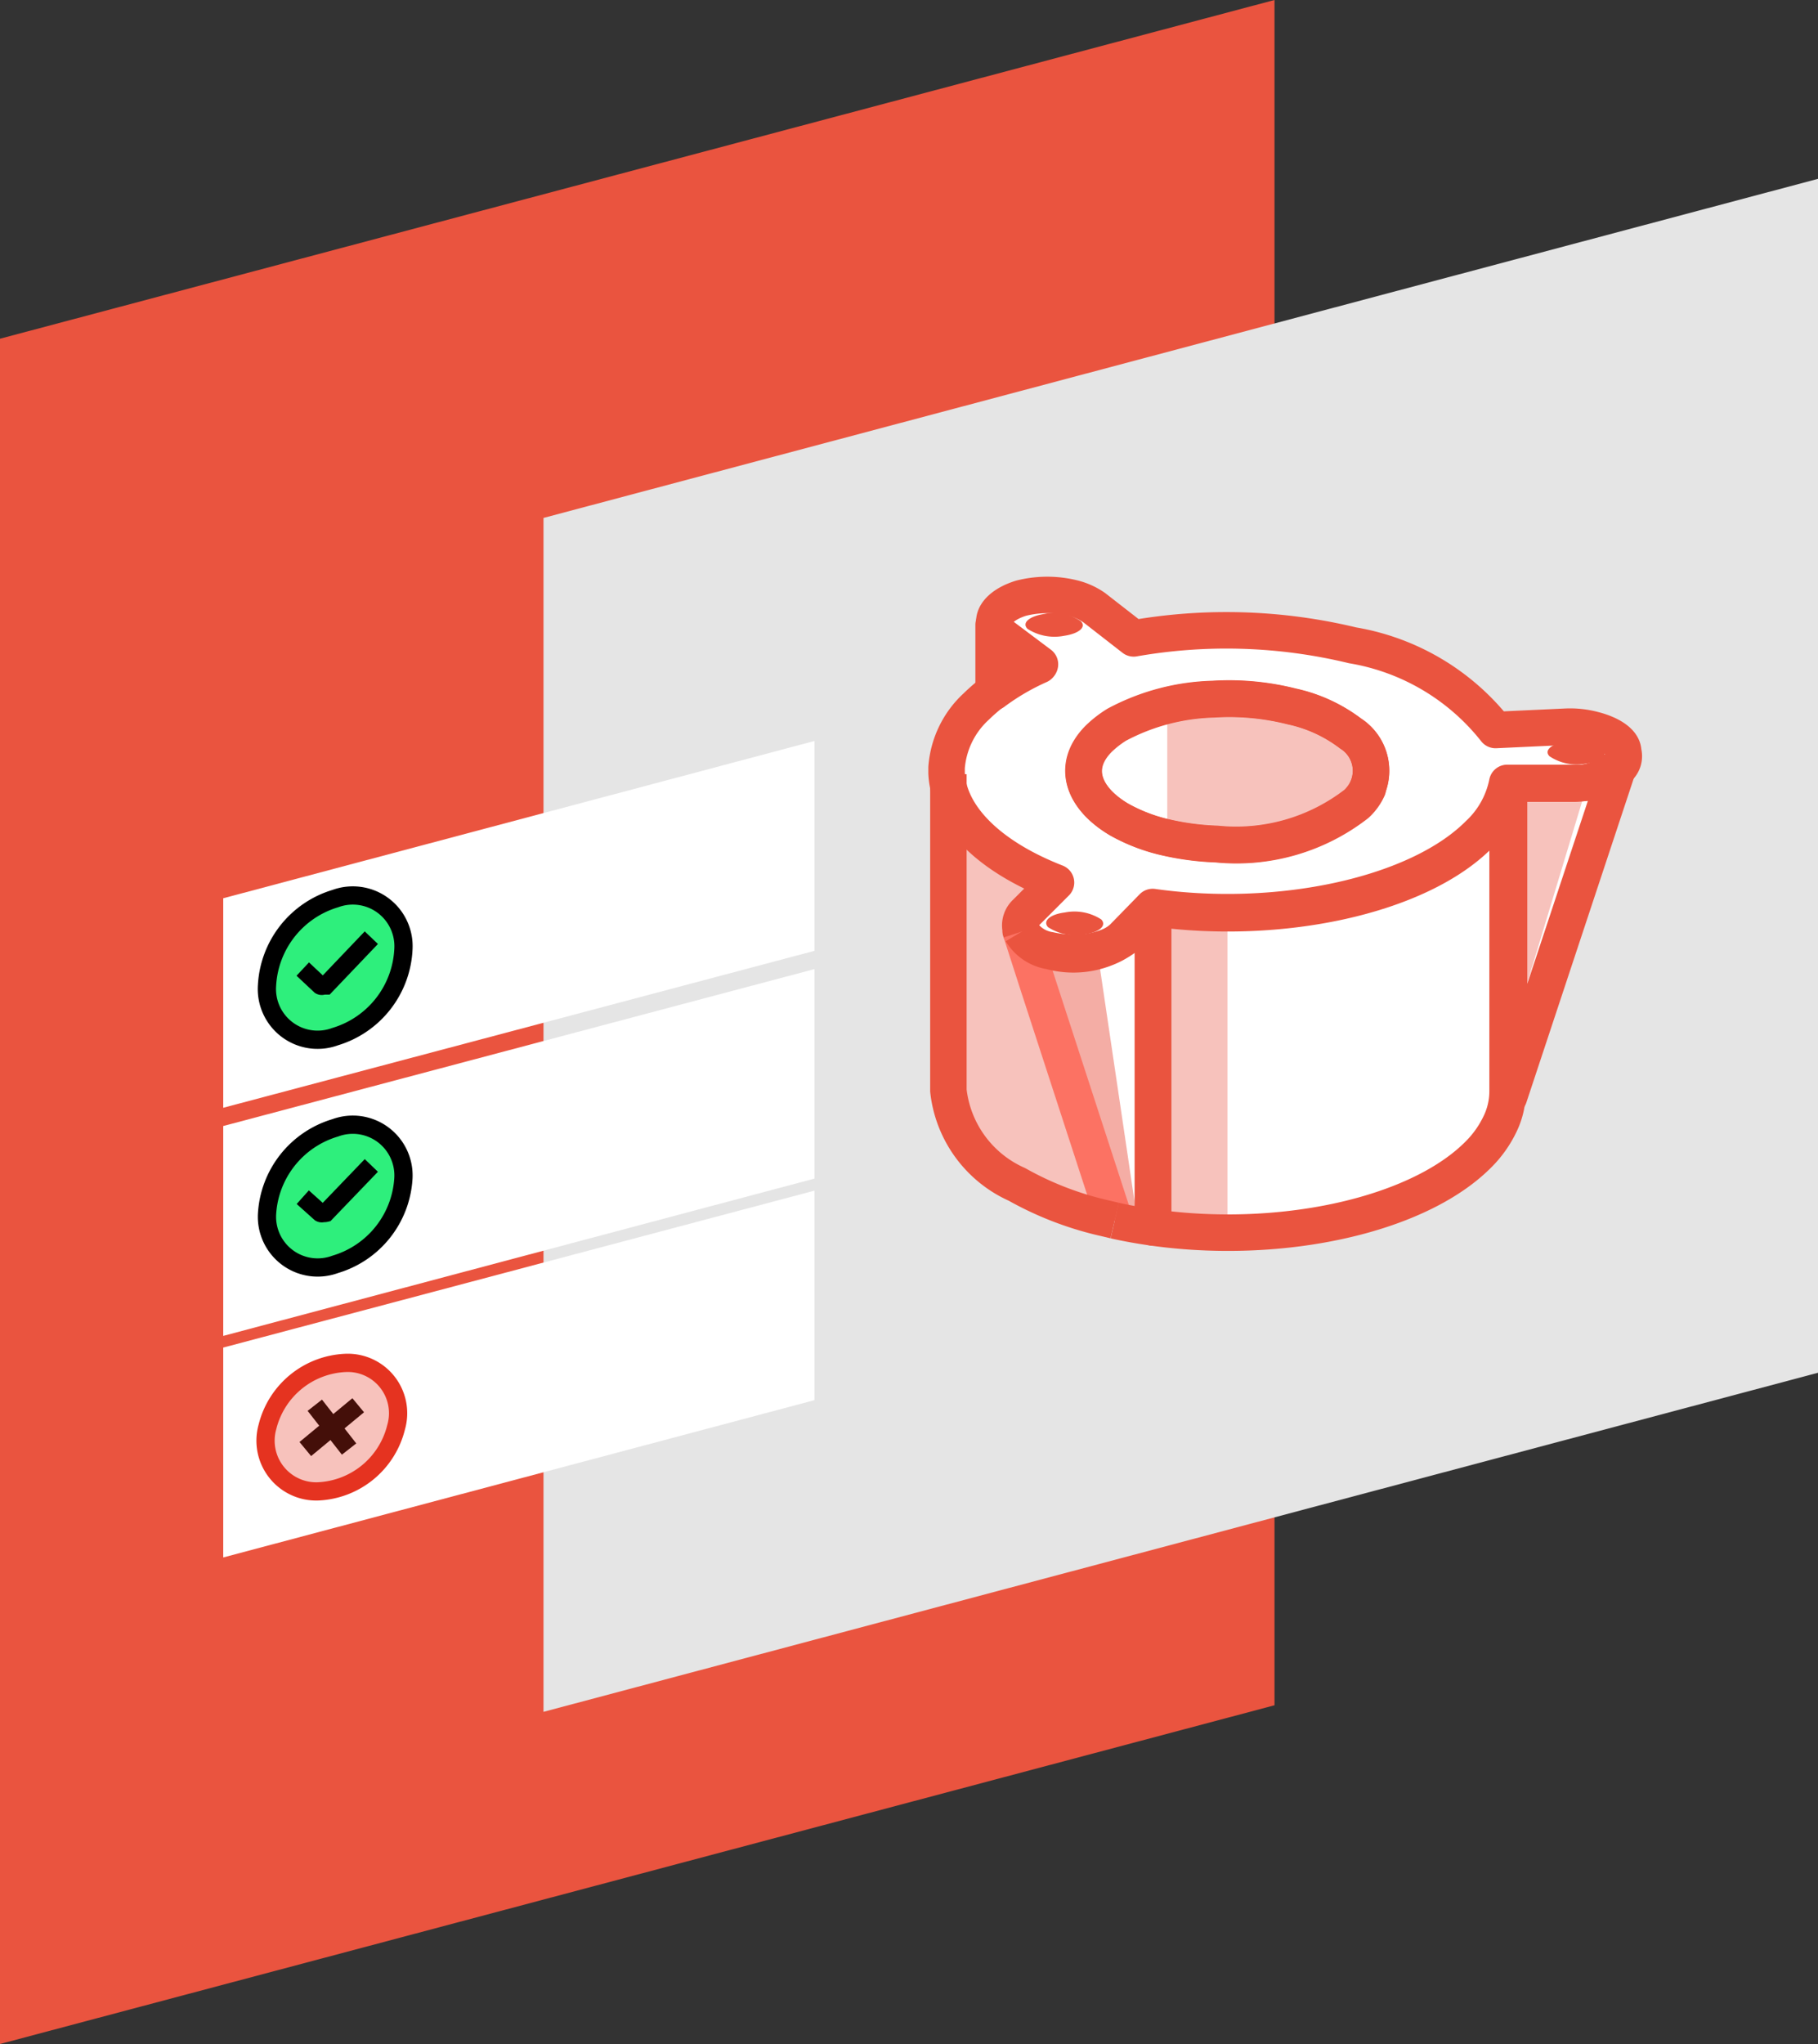 <svg xmlns="http://www.w3.org/2000/svg" viewBox="0 0 49.84 56"><rect x="0" y="0" width="49.84" height="56" fill="#333333" stroke="none"/><defs><style>.cls-1,.cls-6{fill:#ea543f;}.cls-2{fill:#e5e5e5;}.cls-3{fill:#fff;}.cls-4,.cls-5{fill:#e53320;}.cls-4{opacity:0.3;}.cls-5,.cls-6{opacity:0.4;}.cls-10,.cls-11,.cls-7,.cls-8{fill:none;}.cls-7{stroke:#ea543f;}.cls-11,.cls-7,.cls-8{stroke-linejoin:round;}.cls-8{stroke:#fc7263;}.cls-9{fill:#2eef7c;}.cls-10,.cls-9{stroke:#000;stroke-miterlimit:10;}.cls-10,.cls-11,.cls-9{stroke-width:0.5px;}.cls-11{stroke:#e53320;}</style></defs><g id="Layer_2" data-name="Layer 2"><g id="Layer_1-2" data-name="Layer 1"><polygon class="cls-1" points="34.94 46.72 0 56 0 9.28 34.94 0 34.94 46.72"></polygon><polygon class="cls-2" points="49.84 37.61 14.9 46.9 14.9 14.19 49.84 4.9 49.84 37.61"></polygon><path class="cls-3" d="M44.5,20.6c0-.28-.37-.5-.82-.61a2.51,2.51,0,0,0-.74-.08L41,20a6.33,6.33,0,0,0-3.92-2.32,14.63,14.63,0,0,0-6-.18L30,16.65a1.57,1.57,0,0,0-.57-.25,2.81,2.81,0,0,0-1.44,0c-.45.14-.71.38-.73.61V19a5.34,5.34,0,0,0-.5.43,2.53,2.53,0,0,0-.81,1.67v.15l0,8.67a3.2,3.2,0,0,0,1.92,2.57,9.29,9.29,0,0,0,2.34.91l.34.08c.35.08.7.14,1.05.19a14.65,14.65,0,0,0,1.46.13c3,.12,6-.69,7.45-2.14a2.72,2.72,0,0,0,.61-.84,2.05,2.05,0,0,0,.2-.89V30l3-9.06A.4.4,0,0,0,44.5,20.6Z"></path><path class="cls-4" d="M30.56,33.44l-.34-.08a8.93,8.93,0,0,1-2.34-.91A3.2,3.2,0,0,1,26,29.88l0-8.67c.05,1.16,1.13,2.27,3,3l-.83.83a.47.47,0,0,0-.14.44l0,.05L28.47,27Z"></path><path class="cls-4" d="M37.49,21.52a1.33,1.33,0,0,1-.31.43,5.38,5.38,0,0,1-3.83,1.1A7.34,7.34,0,0,1,32,22.88V19.24a7.67,7.67,0,0,1,3.38,0A4.09,4.09,0,0,1,37,20,1.21,1.21,0,0,1,37.49,21.52Z"></path><path class="cls-4" d="M33.65,25v8.74h-.58a14.65,14.65,0,0,1-1.46-.13V24.88A13.9,13.9,0,0,0,33.65,25Z"></path><path class="cls-5" d="M31.17,33.37l-.45-.08-2.4-7.23.2.06a2.63,2.63,0,0,0,1.56-.1Z"></path><path class="cls-6" d="M28.49,18.23a6.52,6.52,0,0,0-1.25.73V17.12a.56.56,0,0,0,.25.36Z"></path><path class="cls-4" d="M43.56,21.34l-2.28,7.54,0-7.42,1.61-.05C43,21.41,43.43,21.36,43.56,21.34Z"></path><path class="cls-7" d="M44.5,20.6c0-.28-.38-.5-.82-.61a2.51,2.51,0,0,0-.74-.08L41,20a6.33,6.33,0,0,0-3.92-2.32,14.76,14.76,0,0,0-6-.19L30,16.65a1.76,1.76,0,0,0-.57-.26,2.93,2.93,0,0,0-1.44,0c-.45.14-.71.38-.73.61v.09a.56.56,0,0,0,.25.36l1,.75a6.52,6.52,0,0,0-1.25.73,5.34,5.34,0,0,0-.5.43,2.53,2.53,0,0,0-.81,1.67v.15c.05,1.16,1.13,2.27,3,3l-.83.83a.47.47,0,0,0-.14.44l0,.05a1.12,1.12,0,0,0,.79.53,3.1,3.1,0,0,0,.86.07,2.49,2.49,0,0,0,.69-.14,1.27,1.27,0,0,0,.46-.27l.82-.84c3.48.49,7.27-.32,8.94-2a2.62,2.62,0,0,0,.78-1.4l1.79,0,.3,0a1.65,1.65,0,0,0,.95-.4A.43.43,0,0,0,44.5,20.6Zm-7,1a1.33,1.33,0,0,1-.31.43,5.38,5.38,0,0,1-3.83,1.1,7.32,7.32,0,0,1-1.47-.2,4.77,4.77,0,0,1-1.2-.47c-1-.59-1.31-1.46-.57-2.21a2.89,2.89,0,0,1,.5-.39,5.94,5.94,0,0,1,2.65-.7,7,7,0,0,1,2.15.2,4.09,4.09,0,0,1,1.61.74A1.21,1.21,0,0,1,37.49,21.59Z"></path><path class="cls-7" d="M37.49,21.59a1.33,1.33,0,0,1-.31.43,5.38,5.38,0,0,1-3.83,1.1,7.32,7.32,0,0,1-1.47-.2,4.77,4.77,0,0,1-1.2-.47c-1-.59-1.31-1.46-.57-2.21a2.89,2.89,0,0,1,.5-.39,5.94,5.94,0,0,1,2.65-.7,7,7,0,0,1,2.15.2,4.09,4.09,0,0,1,1.61.74A1.21,1.21,0,0,1,37.49,21.59Z"></path><polyline class="cls-8" points="30.56 33.44 28.47 27.02 27.99 25.53"></polyline><path class="cls-7" d="M28,25.53a1.12,1.12,0,0,0,.79.53,2.39,2.39,0,0,0,2-.34l.82-.84v8.75c-.35-.05-.7-.11-1.05-.19"></path><path class="cls-7" d="M41.33,21.47v8.42a2.05,2.05,0,0,1-.2.89,3,3,0,0,1-.6.85c-1.44,1.45-4.43,2.25-7.46,2.13a14.65,14.65,0,0,1-1.46-.13V24.88c3.48.49,7.27-.32,8.94-2A2.62,2.62,0,0,0,41.33,21.47Z"></path><path class="cls-7" d="M44.37,21l-3,9.05V21.47l1.79,0A1.85,1.85,0,0,0,44.37,21Z"></path><path class="cls-7" d="M30.56,33.44l-.34-.08a8.93,8.93,0,0,1-2.34-.91A3.2,3.2,0,0,1,26,29.88l0-8.67"></path><path class="cls-7" d="M28.49,18.23a6.52,6.52,0,0,0-1.25.73V17.12a.56.56,0,0,0,.25.36Z"></path><path class="cls-1" d="M28.63,16.82a1.3,1.3,0,0,1,1,.2c.16.16-.05.34-.46.4a1.37,1.37,0,0,1-1-.19C28,17.06,28.23,16.88,28.63,16.82Z"></path><path class="cls-1" d="M42.93,20.32a1.35,1.35,0,0,1,1,.19c.16.17,0,.35-.45.41a1.34,1.34,0,0,1-1-.2C42.32,20.56,42.53,20.38,42.93,20.32Z"></path><path class="cls-1" d="M29.19,25a1.35,1.35,0,0,1,1,.19c.16.17-.05.35-.46.41a1.37,1.37,0,0,1-1-.2C28.58,25.23,28.79,25.05,29.19,25Z"></path><polygon class="cls-3" points="22.33 32.29 6.12 36.6 6.12 30.85 22.33 26.55 22.33 32.29"></polygon><polygon class="cls-3" points="22.33 38.36 6.12 42.67 6.12 36.92 22.33 32.62 22.33 38.36"></polygon><path class="cls-9" d="M9.19,34.64a1.39,1.39,0,0,1-1.87-1.37A2.62,2.62,0,0,1,9.19,30.9a1.39,1.39,0,0,1,1.87,1.37,2.62,2.62,0,0,1-1.87,2.37Z"></path><path class="cls-9" d="M10.18,31.93l-1.25,1.3a.15.15,0,0,1-.07,0,.08.08,0,0,1-.08,0L8.3,32.8"></path><polygon class="cls-3" points="22.33 26.05 6.12 30.35 6.12 24.61 22.33 20.3 22.33 26.05"></polygon><path class="cls-9" d="M9.19,28.4A1.39,1.39,0,0,1,7.32,27a2.63,2.63,0,0,1,1.87-2.38A1.39,1.39,0,0,1,11.06,26,2.63,2.63,0,0,1,9.19,28.4Z"></path><path class="cls-9" d="M10.18,25.69,8.93,27l-.07,0a.08.08,0,0,1-.08,0l-.48-.45"></path><line class="cls-10" x1="9.82" y1="38.5" x2="8.37" y2="39.7"></line><line class="cls-10" x1="9.57" y1="39.7" x2="8.63" y2="38.5"></line><path class="cls-4" d="M8.72,40.86A1.39,1.39,0,0,1,7.33,39.1a2.31,2.31,0,0,1,2.14-1.76,1.38,1.38,0,0,1,1.39,1.76,2.31,2.31,0,0,1-2.14,1.76Z"></path><path class="cls-11" d="M8.72,40.86A1.39,1.39,0,0,1,7.33,39.1a2.31,2.31,0,0,1,2.14-1.76,1.38,1.38,0,0,1,1.39,1.76,2.31,2.31,0,0,1-2.14,1.76Z"></path></g></g></svg>